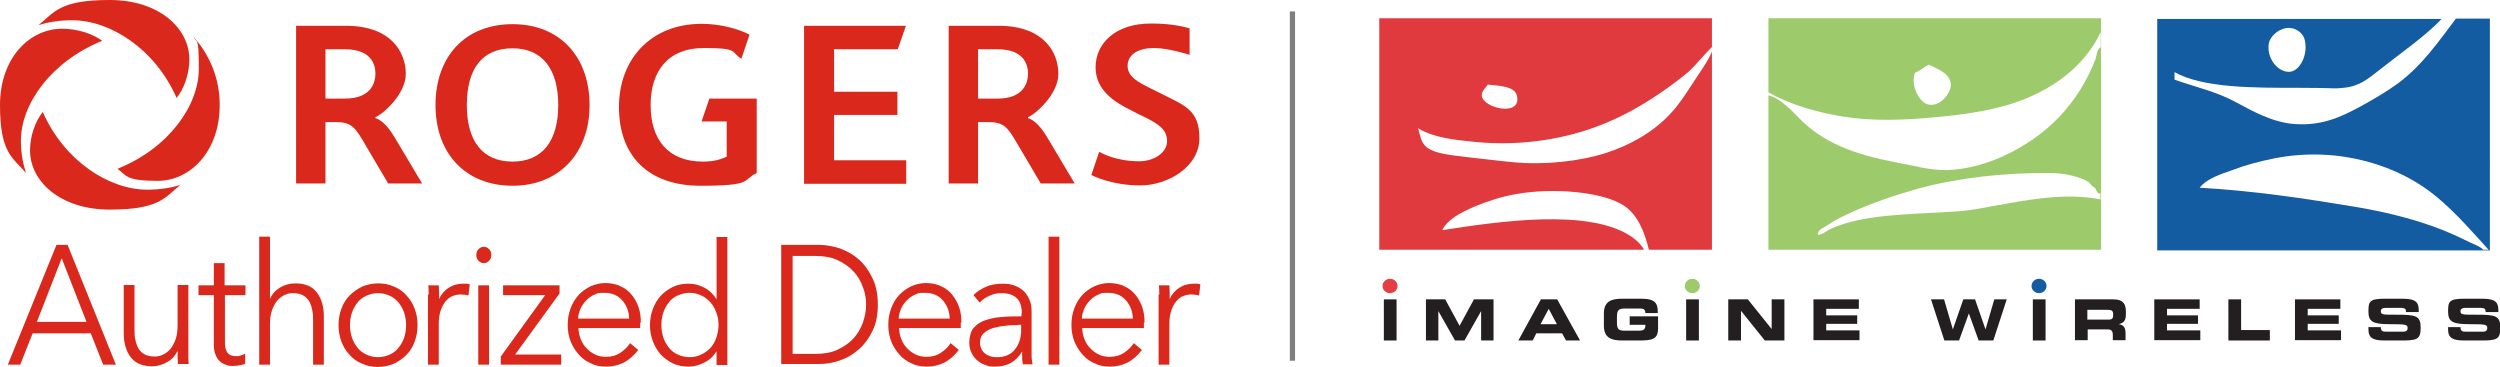 <?xml version="1.0" encoding="UTF-8"?><svg id="Layer_1" xmlns="http://www.w3.org/2000/svg" viewBox="0 0 765.8 112.3"><defs><style>.cls-1{fill:#da291c;}.cls-2,.cls-3{fill:#135ca1;}.cls-3,.cls-4,.cls-5{fill-rule:evenodd;}.cls-6{fill:#e44044;}.cls-4{fill:#e0393e;}.cls-7{fill:#7f7f7f;}.cls-5,.cls-8{fill:#9dcb6c;}.cls-9{fill:#231f20;}</style></defs><path class="cls-1" d="m59.3,11.3c4.3,4.8,8,11.9,8,20.8,0,14.5-9.2,23.3-19,23.3s-9.5-1.6-12.3-3.7c15.7-6.3,24.9-19.4,24.9-30.6s-.8-7.5-1.6-9.9M11.8,7.7c2.5-.8,6-1.5,10.3-1.5,11.7,0,25.4,8.8,32,23.8,2.2-2.7,3.9-7.2,3.9-11.8C58,8.7,48.8,0,33.6,0S16.8,3.6,11.8,7.7m-3.8,45.3c-.8-2.3-1.6-5.7-1.6-9.9,0-11.2,9.2-24.2,24.9-30.6-2.8-2.1-7.5-3.7-12.3-3.7C9.2,8.8,0,17.6,0,32.2s3.8,16,8,20.8m47.4,3.6c-2.5.8-6,1.5-10.3,1.5-11.7,0-25.4-8.8-32-23.8-2.2,2.7-3.9,7.2-3.9,11.8,0,9.4,9.2,18.1,24.4,18.1s16.8-3.6,21.8-7.7"/><path class="cls-1" d="m133.4,32.2c0-14.7,8.9-24.8,23.6-24.8s23.6,10.2,23.6,24.8-9.2,24.7-23.6,24.7-23.6-9.9-23.6-24.7m37.6,0c0-10.7-4.6-17.4-14-17.4s-14,6.4-14,17.4,4.8,17.3,14,17.3,14-6.4,14-17.3"/><polyline class="cls-1" points="246.3 7.9 246.3 56.3 277.6 56.3 277.6 49.1 255.5 49.1 255.5 35.2 274.9 35.2 274.9 28.1 255.5 28.1 255.5 15.1 275 15.1 277.5 7.9 246.3 7.9"/><path class="cls-1" d="m217.3,30.2l-2.4,7h7.7v10.8c-2,.9-4,1.5-7.3,1.5-10.7,0-16-6.8-16-17.3s5.4-17.5,16.3-17.5,8.1,1.2,11.5,3.3l2.5-7.4c-4-2-9.3-3.3-14.7-3.3-15.5,0-25.3,10.8-25.3,25.5s8.7,24.1,25,24.1,12.6-1.7,17.2-3.9v-22.8h-14.5Z"/><path class="cls-1" d="m90.7,7.9h15.3c14,0,18.3,8.3,18.3,14.7s-7.2,12.5-9.3,13.3v.3c1,.3,3.1,1.2,5.9,5.9l8.4,14.1h-10.4l-7.2-12.2c-2.9-5-4.1-6.6-8.8-6.6h-3.2v18.8h-9V7.9m15,22.3c7.7,0,9.3-4.6,9.3-7.6s-1.4-7.5-9.3-7.5h-6v15.1h6Z"/><path class="cls-1" d="m290.6,7.9h15.3c14,0,18.3,8.3,18.3,14.7s-7.2,12.5-9.3,13.3v.3c1,.3,3.1,1.2,5.9,5.9l8.4,14.1h-10.4l-7.2-12.2c-2.9-5-4.1-6.6-8.8-6.6h-3.2v18.8h-9V7.9m15,22.3c7.7,0,9.3-4.6,9.3-7.6s-1.4-7.5-9.3-7.5h-6v15.1h6Z"/><path class="cls-1" d="m345.4,20.2c0-3.8,3.8-5.5,8-5.5s10.1,1.8,11,2.1v-8.1c-.7-.2-4.6-1.5-11.8-1.5-11.1,0-17,6.2-17,13.4s6,10.8,11.1,13.3c1.1.6,2.5,1.3,3.6,1.8,4.2,2.1,7.2,3.8,7.2,7.5s-4.2,6.2-8.5,6.2c-7.2,0-11.6-2.5-12.3-2.9l-2.4,7.1c.7.4,6.5,3.2,15,3.2s18.1-5.8,18.1-14.4-4.3-10-11.5-13.6c-1.2-.6-2.2-1.1-3.4-1.7-4-2-7.1-3.6-7.1-7Z"/><path class="cls-1" d="m6.2,111.7h-3.8l14.9-36.7h3.4l14.8,36.7h-3.9l-3.8-9.6H10l-3.8,9.6Zm5.1-13.1h15.2l-7.6-19.5-7.6,19.5Z"/><path class="cls-1" d="m54.5,111.7c0-.7-.1-1.4-.1-2.2,0-.8,0-1.5,0-2h0c-.7,1.4-1.7,2.6-3.2,3.4-1.5.9-3,1.3-4.6,1.3-2.9,0-5.1-.9-6.5-2.7-1.4-1.8-2.2-4.3-2.2-7.3v-14.9h3.3v13.4c0,1.3,0,2.4.3,3.5.2,1,.5,1.9,1,2.7.5.7,1.1,1.3,1.9,1.7.8.4,1.8.6,3,.6s1.7-.2,2.6-.6c.8-.4,1.6-1,2.2-1.7.6-.8,1.2-1.8,1.6-3,.4-1.2.6-2.6.6-4.2v-12.4h3.3v18.9c0,.7,0,1.5,0,2.5,0,1,0,2,.1,2.8h-3.2Z"/><path class="cls-1" d="m75.3,90.4h-6.4v14.2c0,.9,0,1.6.2,2.2.2.6.4,1,.7,1.4.3.3.7.6,1.1.7.4.1.9.2,1.4.2s.9,0,1.4-.2c.5-.1,1-.3,1.4-.6v3.1c-.4.2-1,.4-1.7.5-.6.1-1.3.2-2.1.2s-1.3,0-1.9-.3c-.7-.2-1.3-.5-1.9-1-.6-.5-1.1-1.1-1.4-2-.4-.8-.6-1.9-.6-3.3v-15.1h-4.7v-3h4.7v-6.8h3.3v6.8h6.4v3Z"/><path class="cls-1" d="m82.8,91.4c.6-1.4,1.6-2.5,3.1-3.4,1.4-.8,3-1.2,4.6-1.2,2.9,0,5.1.9,6.5,2.7,1.4,1.8,2.2,4.3,2.2,7.3v14.9h-3.3v-13.4c0-1.3,0-2.4-.3-3.5-.2-1-.5-1.9-1-2.7-.5-.7-1.1-1.3-1.9-1.7-.8-.4-1.8-.6-3-.6s-1.7.2-2.6.6c-.8.4-1.6,1-2.2,1.7-.6.8-1.2,1.8-1.6,3-.4,1.2-.6,2.6-.6,4.2v12.4h-3.3v-39.2h3.3v18.9h0Z"/><path class="cls-1" d="m127.9,99.6c0,1.8-.3,3.5-.9,5.1-.6,1.6-1.4,2.9-2.5,4-1.1,1.1-2.4,2-3.8,2.7-1.5.6-3.1,1-4.9,1s-3.4-.3-4.9-1c-1.5-.6-2.8-1.5-3.8-2.7-1.1-1.1-1.9-2.5-2.5-4-.6-1.6-.9-3.2-.9-5.1s.3-3.5.9-5.1c.6-1.6,1.4-2.9,2.5-4,1.1-1.1,2.4-2,3.8-2.7,1.5-.6,3.1-1,4.9-1s3.4.3,4.9,1c1.5.6,2.8,1.5,3.8,2.7,1.1,1.1,1.9,2.5,2.5,4,.6,1.6.9,3.2.9,5.1Zm-3.5,0c0-1.3-.2-2.6-.6-3.8-.4-1.2-1-2.2-1.7-3.1-.7-.9-1.7-1.6-2.7-2.1-1.1-.5-2.3-.8-3.6-.8s-2.5.3-3.6.8c-1.1.5-2,1.2-2.7,2.1-.7.9-1.3,1.9-1.7,3.1-.4,1.2-.6,2.5-.6,3.8s.2,2.6.6,3.8c.4,1.2,1,2.2,1.7,3.1.7.9,1.6,1.6,2.7,2.1,1.1.5,2.2.8,3.6.8s2.5-.3,3.6-.8c1.1-.5,2-1.2,2.7-2.1.7-.9,1.3-1.9,1.7-3.1.4-1.2.6-2.5.6-3.8Z"/><path class="cls-1" d="m131.3,90.2c0-1,0-2-.1-2.8h3.2c0,.7.1,1.4.1,2.2,0,.8,0,1.5,0,2h0c.6-1.4,1.6-2.6,2.9-3.4,1.3-.9,2.8-1.3,4.4-1.3s.8,0,1.1,0c.3,0,.7.1,1,.2l-.4,3.4c-.2,0-.5-.1-1-.2-.5,0-.9-.1-1.4-.1-.9,0-1.7.2-2.5.5-.8.3-1.5.9-2.1,1.6-.6.7-1.1,1.7-1.5,2.8-.4,1.2-.6,2.5-.6,4.2v12.4h-3.3v-18.9c0-.7,0-1.5,0-2.5Z"/><path class="cls-1" d="m150.5,78.1c0,.7-.2,1.3-.7,1.8-.5.5-1,.7-1.6.7s-1.1-.2-1.6-.7c-.5-.5-.7-1.1-.7-1.8s.2-1.3.7-1.8c.5-.5,1-.7,1.6-.7s1.1.2,1.6.7c.5.5.7,1.1.7,1.8Zm-.7,33.6h-3.3v-24.3h3.3v24.3Z"/><path class="cls-1" d="m171.4,89.9l-13.6,18.7h14.1v3.1h-18.5v-2.5l13.6-18.8h-12.9v-3h17.3v2.5Z"/><path class="cls-1" d="m196.1,98.8v.8c0,.3,0,.6,0,.9h-18.9c0,1.2.3,2.4.7,3.4.4,1.1,1,2,1.8,2.8.7.8,1.6,1.4,2.6,1.9,1,.5,2.1.7,3.3.7,1.7,0,3.2-.4,4.5-1.3,1.2-.8,2.2-1.8,2.9-2.9l2.5,2.1c-1.4,1.8-2.9,3.1-4.5,3.9-1.6.8-3.4,1.2-5.3,1.2s-3.3-.3-4.7-1c-1.4-.6-2.7-1.5-3.7-2.7-1-1.1-1.9-2.5-2.5-4-.6-1.6-.9-3.2-.9-5.1s.3-3.5.9-5.1c.6-1.6,1.4-2.9,2.4-4,1-1.1,2.3-2,3.7-2.7,1.4-.6,2.9-1,4.5-1s3.4.3,4.7,1c1.4.6,2.5,1.5,3.4,2.6.9,1.1,1.6,2.4,2.1,3.8.5,1.5.7,3,.7,4.7Zm-3.4-1.1c0-2.3-.8-4.2-2.1-5.7-1.3-1.5-3.1-2.3-5.5-2.3s-2.1.2-3.1.6c-.9.4-1.8,1-2.5,1.8-.7.7-1.3,1.6-1.7,2.5-.4,1-.7,1.9-.7,3h15.5Z"/><path class="cls-1" d="m219.5,107.6c-1,1.6-2.2,2.7-3.8,3.5-1.6.8-3.2,1.2-4.8,1.2s-3.4-.3-4.8-1c-1.4-.7-2.7-1.6-3.7-2.7-1-1.1-1.8-2.5-2.4-4-.6-1.6-.9-3.2-.9-5s.3-3.5.9-5c.6-1.6,1.4-2.9,2.4-4,1-1.1,2.3-2,3.7-2.7,1.4-.7,3.1-1,4.8-1s3.3.4,4.8,1.2c1.6.8,2.8,2,3.8,3.6h0v-19.1h3.3v39.2h-3.3v-4.1h0Zm-16.9-8c0,1.3.2,2.6.6,3.8.4,1.2,1,2.2,1.7,3.1.7.9,1.6,1.6,2.7,2.1,1.1.5,2.3.8,3.7.8s2.4-.3,3.5-.8c1.1-.5,2-1.2,2.8-2,.8-.9,1.4-1.9,1.8-3.1.4-1.2.7-2.5.7-3.9s-.2-2.7-.7-3.9c-.4-1.2-1-2.2-1.8-3.1-.8-.9-1.7-1.6-2.8-2.1-1.1-.5-2.2-.8-3.5-.8s-2.6.3-3.7.8c-1.1.5-2,1.2-2.7,2.1-.7.9-1.3,1.9-1.7,3.1-.4,1.2-.6,2.5-.6,3.8Z"/><path class="cls-1" d="m239.3,75h11.5c2.1,0,4.3.4,6.5,1.1,2.2.8,4.1,1.9,5.8,3.4,1.7,1.5,3.1,3.5,4.2,5.8,1.1,2.3,1.6,5,1.6,8s-.5,5.8-1.6,8c-1.1,2.3-2.5,4.2-4.2,5.7-1.7,1.5-3.7,2.7-5.8,3.4-2.2.8-4.3,1.1-6.5,1.1h-11.5v-36.7Zm3.5,33.4h7c2.6,0,4.9-.4,6.8-1.3,1.9-.9,3.5-2,4.8-3.4,1.3-1.4,2.2-3,2.9-4.8.6-1.8,1-3.6,1-5.5s-.3-3.8-1-5.5c-.6-1.8-1.6-3.4-2.9-4.8-1.3-1.4-2.9-2.5-4.8-3.4-1.9-.9-4.2-1.3-6.8-1.3h-7v30.1Z"/><path class="cls-1" d="m294.3,98.8v.8c0,.3,0,.6,0,.9h-18.9c0,1.2.3,2.4.7,3.4.4,1.1,1,2,1.8,2.8.7.8,1.6,1.4,2.6,1.9,1,.5,2.1.7,3.3.7,1.7,0,3.2-.4,4.5-1.3,1.2-.8,2.2-1.8,2.9-2.9l2.5,2.1c-1.4,1.8-2.9,3.1-4.5,3.9-1.6.8-3.4,1.2-5.3,1.2s-3.3-.3-4.7-1c-1.4-.6-2.7-1.5-3.7-2.7-1-1.1-1.9-2.5-2.5-4-.6-1.6-.9-3.2-.9-5.1s.3-3.5.9-5.1c.6-1.6,1.4-2.9,2.4-4,1-1.1,2.3-2,3.7-2.7,1.4-.6,2.9-1,4.5-1s3.4.3,4.7,1c1.4.6,2.5,1.5,3.4,2.6.9,1.1,1.6,2.4,2.1,3.8.5,1.5.7,3,.7,4.7Zm-3.4-1.1c0-2.3-.8-4.2-2.1-5.7-1.3-1.5-3.1-2.3-5.5-2.3s-2.1.2-3.1.6c-.9.4-1.8,1-2.5,1.8-.7.7-1.3,1.6-1.7,2.5-.4,1-.7,1.9-.7,3h15.5Z"/><path class="cls-1" d="m313,96c0-2.1-.5-3.7-1.6-4.7-1-1-2.6-1.5-4.5-1.5s-2.6.3-3.8.8c-1.2.5-2.2,1.2-3,2.1l-1.9-2.3c.9-1,2.2-1.8,3.7-2.5,1.5-.7,3.3-1,5.2-1s2.4.2,3.5.5c1.1.4,2,.9,2.8,1.6.8.7,1.4,1.6,1.9,2.7.5,1.1.7,2.4.7,3.9v10.6c0,.9,0,1.9,0,2.9,0,1,.2,1.8.3,2.5h-3c0-.6-.2-1.2-.2-1.9,0-.7,0-1.4,0-2h0c-1,1.6-2.2,2.8-3.5,3.5-1.3.7-2.9,1.1-4.8,1.1s-1.8-.1-2.7-.4c-.9-.3-1.8-.7-2.5-1.3-.8-.6-1.4-1.4-1.9-2.3-.5-.9-.8-2.1-.8-3.4s.4-3.4,1.3-4.4c.9-1.1,2.1-1.9,3.6-2.4,1.5-.5,3.2-.9,5.1-1,1.9-.2,3.9-.2,6-.2v-.8Zm-1,3.6c-1.4,0-2.7,0-4.1.2-1.4.1-2.6.4-3.8.7-1.1.4-2,.9-2.8,1.6-.7.7-1.1,1.6-1.1,2.7s.2,1.6.5,2.2c.3.6.7,1.1,1.2,1.4.5.4,1.1.6,1.7.8.6.2,1.3.2,1.9.2,1.2,0,2.2-.2,3.1-.6.9-.4,1.7-1,2.3-1.8.6-.7,1.1-1.6,1.4-2.6.3-1,.5-2,.5-3.1v-1.8h-1Z"/><path class="cls-1" d="m324.5,111.7h-3.3v-39.2h3.3v39.2Z"/><path class="cls-1" d="m350.4,98.8v.8c0,.3,0,.6,0,.9h-18.9c0,1.2.3,2.4.7,3.4.4,1.1,1,2,1.8,2.8.7.8,1.6,1.4,2.6,1.9,1,.5,2.1.7,3.3.7,1.7,0,3.2-.4,4.5-1.3,1.2-.8,2.2-1.8,2.9-2.9l2.5,2.1c-1.4,1.8-2.9,3.1-4.5,3.9-1.6.8-3.4,1.2-5.3,1.2s-3.3-.3-4.7-1c-1.4-.6-2.7-1.5-3.7-2.7-1-1.1-1.9-2.5-2.5-4-.6-1.6-.9-3.2-.9-5.1s.3-3.5.9-5.1c.6-1.6,1.4-2.9,2.4-4,1-1.1,2.3-2,3.7-2.7,1.4-.6,2.9-1,4.5-1s3.4.3,4.7,1c1.4.6,2.5,1.5,3.4,2.6.9,1.1,1.6,2.4,2.1,3.8.5,1.5.7,3,.7,4.7Zm-3.4-1.1c0-2.3-.8-4.2-2.1-5.7-1.3-1.5-3.1-2.3-5.5-2.3s-2.1.2-3.1.6c-.9.4-1.8,1-2.5,1.8-.7.7-1.3,1.6-1.7,2.5-.4,1-.7,1.9-.7,3h15.5Z"/><path class="cls-1" d="m355.1,90.2c0-1,0-2-.1-2.8h3.2c0,.7.1,1.4.1,2.2,0,.8,0,1.5,0,2h0c.6-1.4,1.6-2.6,2.9-3.4,1.3-.9,2.8-1.3,4.4-1.3s.8,0,1.1,0c.3,0,.7.1,1,.2l-.4,3.4c-.2,0-.5-.1-1-.2-.5,0-.9-.1-1.4-.1-.9,0-1.7.2-2.5.5-.8.3-1.5.9-2.1,1.6-.6.7-1.1,1.7-1.5,2.8-.4,1.2-.6,2.5-.6,4.2v12.4h-3.3v-18.9c0-.7,0-1.5,0-2.5Z"/><path class="cls-5" d="m541.7,5.6v22.7c6.4,3.6,14.2,6,22.8,7.4,9.2,1.5,18.7,1.1,28.4.2,8.1-.7,16-1.9,22.6-3.9,12.7-3.9,23-11.5,28-22.2v4.6c-1.3.9-1.2,2.5-1.6,3.7-5.3,13.7-14.9,23.6-28.4,29.8-4.9,2.2-10.9,4-17,4.2-5.4.1-10.4-1.4-15.4-2.3-13.2-2.5-22.6-6-30.3-13.9-1-1-2-2.2-3.3-3.2-1.4-1.2-3.3-2.9-5.8-3.5v47.3h101.9V5.6h-101.9Zm48.9,26.4c-2.6-.6-5.5-5.8-4-9.7,1.5-.6,3.4-2.1,4.2-2.5,2.8,1.4,6.7,2.7,6.8,6.2,0,2.3-3.1,6.9-7,6Zm52.9,29.1c-9.4-1.9-19.4-.4-28.4,1.2-5.4.9-10.9,2.2-16.3,2.5-14.2.9-28.2.8-38,5.3-1.4.6-2.4,1.8-4,1.8,0-1.5,1.7-2.1,2.8-2.8,2.4-1.6,4.5-2.7,7.2-3.9,6.3-2.9,13.3-5.3,20.7-7.4,12.5-3.4,26.4-4.9,40.3-4.8,4.7,0,9.2,1.1,12.1,2.8.5.8,1.1,1.4,1.9,1.8.3.7.9,2.1,1.6,1.6v1.8Z"/><path class="cls-4" d="m518.4,25.7c-2.1,3.2-4.2,6.5-6.8,9.2-5.2,5.6-12.3,9.6-19.8,12-7.9,2.5-18.5,3.7-28.2,2.8-4.3-.4-9.8-1.1-14.5-1.6-4.6-.6-10.3-1-12.6-3.5-1.2-1.3-1.4-2.8-2.1-5.3,4.9,2.9,10.7,3.5,17.7,4.2,14.6,1.4,28-1.2,38-5.1,7-2.7,13.4-6.4,18.9-10.2,2.9-2,5.7-4.1,8.2-6.2,2.6-2.4,4.9-5.4,7.2-7.6V5.6h-101.9v70.9h81.1c-.8-1.5-2.2-2.9-3.7-3.9-13-9-41.2-4.7-58.1-2.1,1.6-3.3,5.5-5.3,9.8-7.2,3.9-1.6,8.3-3.1,13.1-3.9,10.8-1.9,26.3-.8,32.9,3.7,4.2,2.9,6.1,7.9,7.5,13.4h19.3V15.8c-1.3,3.2-3.8,6.4-6,9.9Zm-62.7.2c4,.4,8.1.6,8.9,3.2,1.9,6.9-10.4,4.1-10.7.2-.1-1.5,1.2-2.3,1.9-3.5Z"/><path class="cls-3" d="m752.3,5.7c-5.3,7-10.3,14.3-17.7,19.8-3.4,2.5-7.5,4.9-11.7,7.2-5.6,3-11.5,5.9-20,5.3-6.8-.5-12.8-3.9-18.4-6.9-5.8-3.1-11.9-4.4-18.4-6.7v-2.3c8.8,4.9,24.3,4.8,37.8,4.8s9.8.4,14,0c5.1-.5,7.6-2.9,11-5.5,6.3-5,14.4-10.6,19-15.6h-87.1v70.9h101.9V5.7h-10.4Zm-57.3,7.5c.3-1.7,2.5-4.2,5.4-4.6,2.7-.4,4.8,1.5,5.4,3,1.6,4.7-1.3,10.5-4.7,10.4-3.5,0-6.9-4.3-6.1-8.8Zm65.7,63.3c-1.1-1.1-2.8-1.6-4.2-2.3-1.5-.7-3-1.4-4.4-2.1-9.3-4.2-19.6-6.9-31-8.8-15-2.5-31-4.9-47.3-5.8,2.3-2.9,6.4-4.1,10.3-5.5,3.9-1.5,8.2-2.6,12.6-3.5,20-3.9,38.5,2.4,49.7,11.8,5.9,4.9,10.9,10.7,15.9,16.2h-1.4Z"/><path class="cls-6" d="m428.1,87.6c0,1.2-1,2.2-2.3,2.2s-2.3-1-2.3-2.2,1-2.2,2.3-2.2,2.3,1,2.3,2.2Z"/><path class="cls-8" d="m520.7,87.6c0,1.2-1,2.2-2.3,2.2s-2.3-1-2.3-2.2,1-2.2,2.3-2.2,2.3,1,2.3,2.2Z"/><path class="cls-2" d="m626.9,87.6c0,1.2-1,2.2-2.3,2.2s-2.3-1-2.3-2.2,1-2.2,2.3-2.2,2.3,1,2.3,2.2Z"/><path class="cls-9" d="m423.9,91.7h3.9v12.6h-3.9v-12.6Z"/><path class="cls-9" d="m436.7,91.7h6l4.4,8.1,4.4-8.1h6v12.6h-3.8v-9h0l-5.1,9h-2.9l-5.1-9h0v9h-3.8v-12.6Z"/><path class="cls-9" d="m471.9,91.7h5.1l7,12.6h-4.3l-1.2-2.2h-7.9l-1.1,2.2h-4.4l6.9-12.6Zm0,7.6h5l-2.5-4.7-2.5,4.7Z"/><path class="cls-9" d="m491.3,96.1c0-3.7,2.1-4.6,5.6-4.6h5.9c4.4,0,5,1.6,5,4v.4h-3.8c0-1.3-.7-1.4-2-1.4h-4.2c-2,0-2.5.5-2.5,2.6v1.6c0,2.2.5,2.6,2.5,2.6h4.2c1,0,2-.2,2-1.4v-.4h-4.8v-2.6h8.7v3.6c0,3.6-1.9,3.8-6.3,3.8h-4.7c-3.5,0-5.6-.9-5.6-4.6v-3.8Z"/><path class="cls-9" d="m516.5,91.7h3.9v12.6h-3.9v-12.6Z"/><path class="cls-9" d="m529.4,91.7h6l7.3,9.1h0v-9.1h3.9v12.6h-6l-7.3-9.1h0v9.1h-3.9v-12.6Z"/><path class="cls-9" d="m555.5,91.7h13.9v2.9h-10v2h9.5v2.6h-9.5v2h10.2v3h-14.1v-12.6Z"/><path class="cls-9" d="m591.7,91.7h3.8l2.7,9.2h0l3.2-9.2h3.6l3.2,9.2h0l2.7-9.2h3.8l-4.1,12.6h-4.5l-3-8.3h0l-3,8.3h-4.5l-4.1-12.6Z"/><path class="cls-9" d="m622.7,91.7h3.9v12.6h-3.9v-12.6Z"/><path class="cls-9" d="m635.6,91.7h11.8c3,0,3.8,1.5,3.8,3.7v.8c0,1.7-.4,2.7-2.2,3.1h0c1.2.2,2.1.7,2.1,2.8v2.1h-3.9v-1.5c0-1.3-.4-1.8-1.6-1.8h-6.1v3.3h-3.9v-12.6Zm3.9,6.2h6.4c1.1,0,1.4-.4,1.4-1.3v-.4c0-1.1-.6-1.3-1.8-1.3h-6.1v3.1Z"/><path class="cls-9" d="m659.9,91.7h13.9v2.9h-10v2h9.5v2.6h-9.5v2h10.2v3h-14.1v-12.6Z"/><path class="cls-9" d="m682.6,91.7h3.9v9.4h8.8v3.2h-12.7v-12.6Z"/><path class="cls-9" d="m703,91.7h13.9v2.9h-10v2h9.5v2.6h-9.5v2h10.2v3h-14.1v-12.6Z"/><path class="cls-9" d="m725.4,100.2h3.9c0,1.3.6,1.4,1.7,1.4h4.8c.8,0,1.7,0,1.7-1.1s-.5-1.2-5.5-1.2-6.5-.7-6.5-3.8.2-4,5.1-4h5.4c4.5,0,4.9,1.5,4.9,3.7v.4h-3.9c0-.9-.1-1.3-1.9-1.3h-4.3c-.9,0-1.5.3-1.5,1,0,1.1.5,1.1,4.7,1.1,6.1,0,7.5.3,7.5,4s-1.2,3.9-6.3,3.9h-4.7c-3.5,0-5-.7-5-3.4v-.9Z"/><path class="cls-9" d="m749.8,100.2h3.9c0,1.3.6,1.4,1.7,1.4h4.8c.8,0,1.7,0,1.7-1.1s-.5-1.2-5.5-1.2-6.5-.7-6.5-3.8.2-4,5.1-4h5.4c4.5,0,4.9,1.5,4.9,3.7v.4h-3.9c0-.9-.1-1.3-1.9-1.3h-4.3c-.9,0-1.5.3-1.5,1,0,1.1.5,1.1,4.7,1.1,6.1,0,7.5.3,7.5,4s-1.2,3.9-6.3,3.9h-4.7c-3.5,0-5-.7-5-3.4v-.9Z"/><rect class="cls-7" x="395.1" y="3.5" width="1.6" height="107"/></svg>